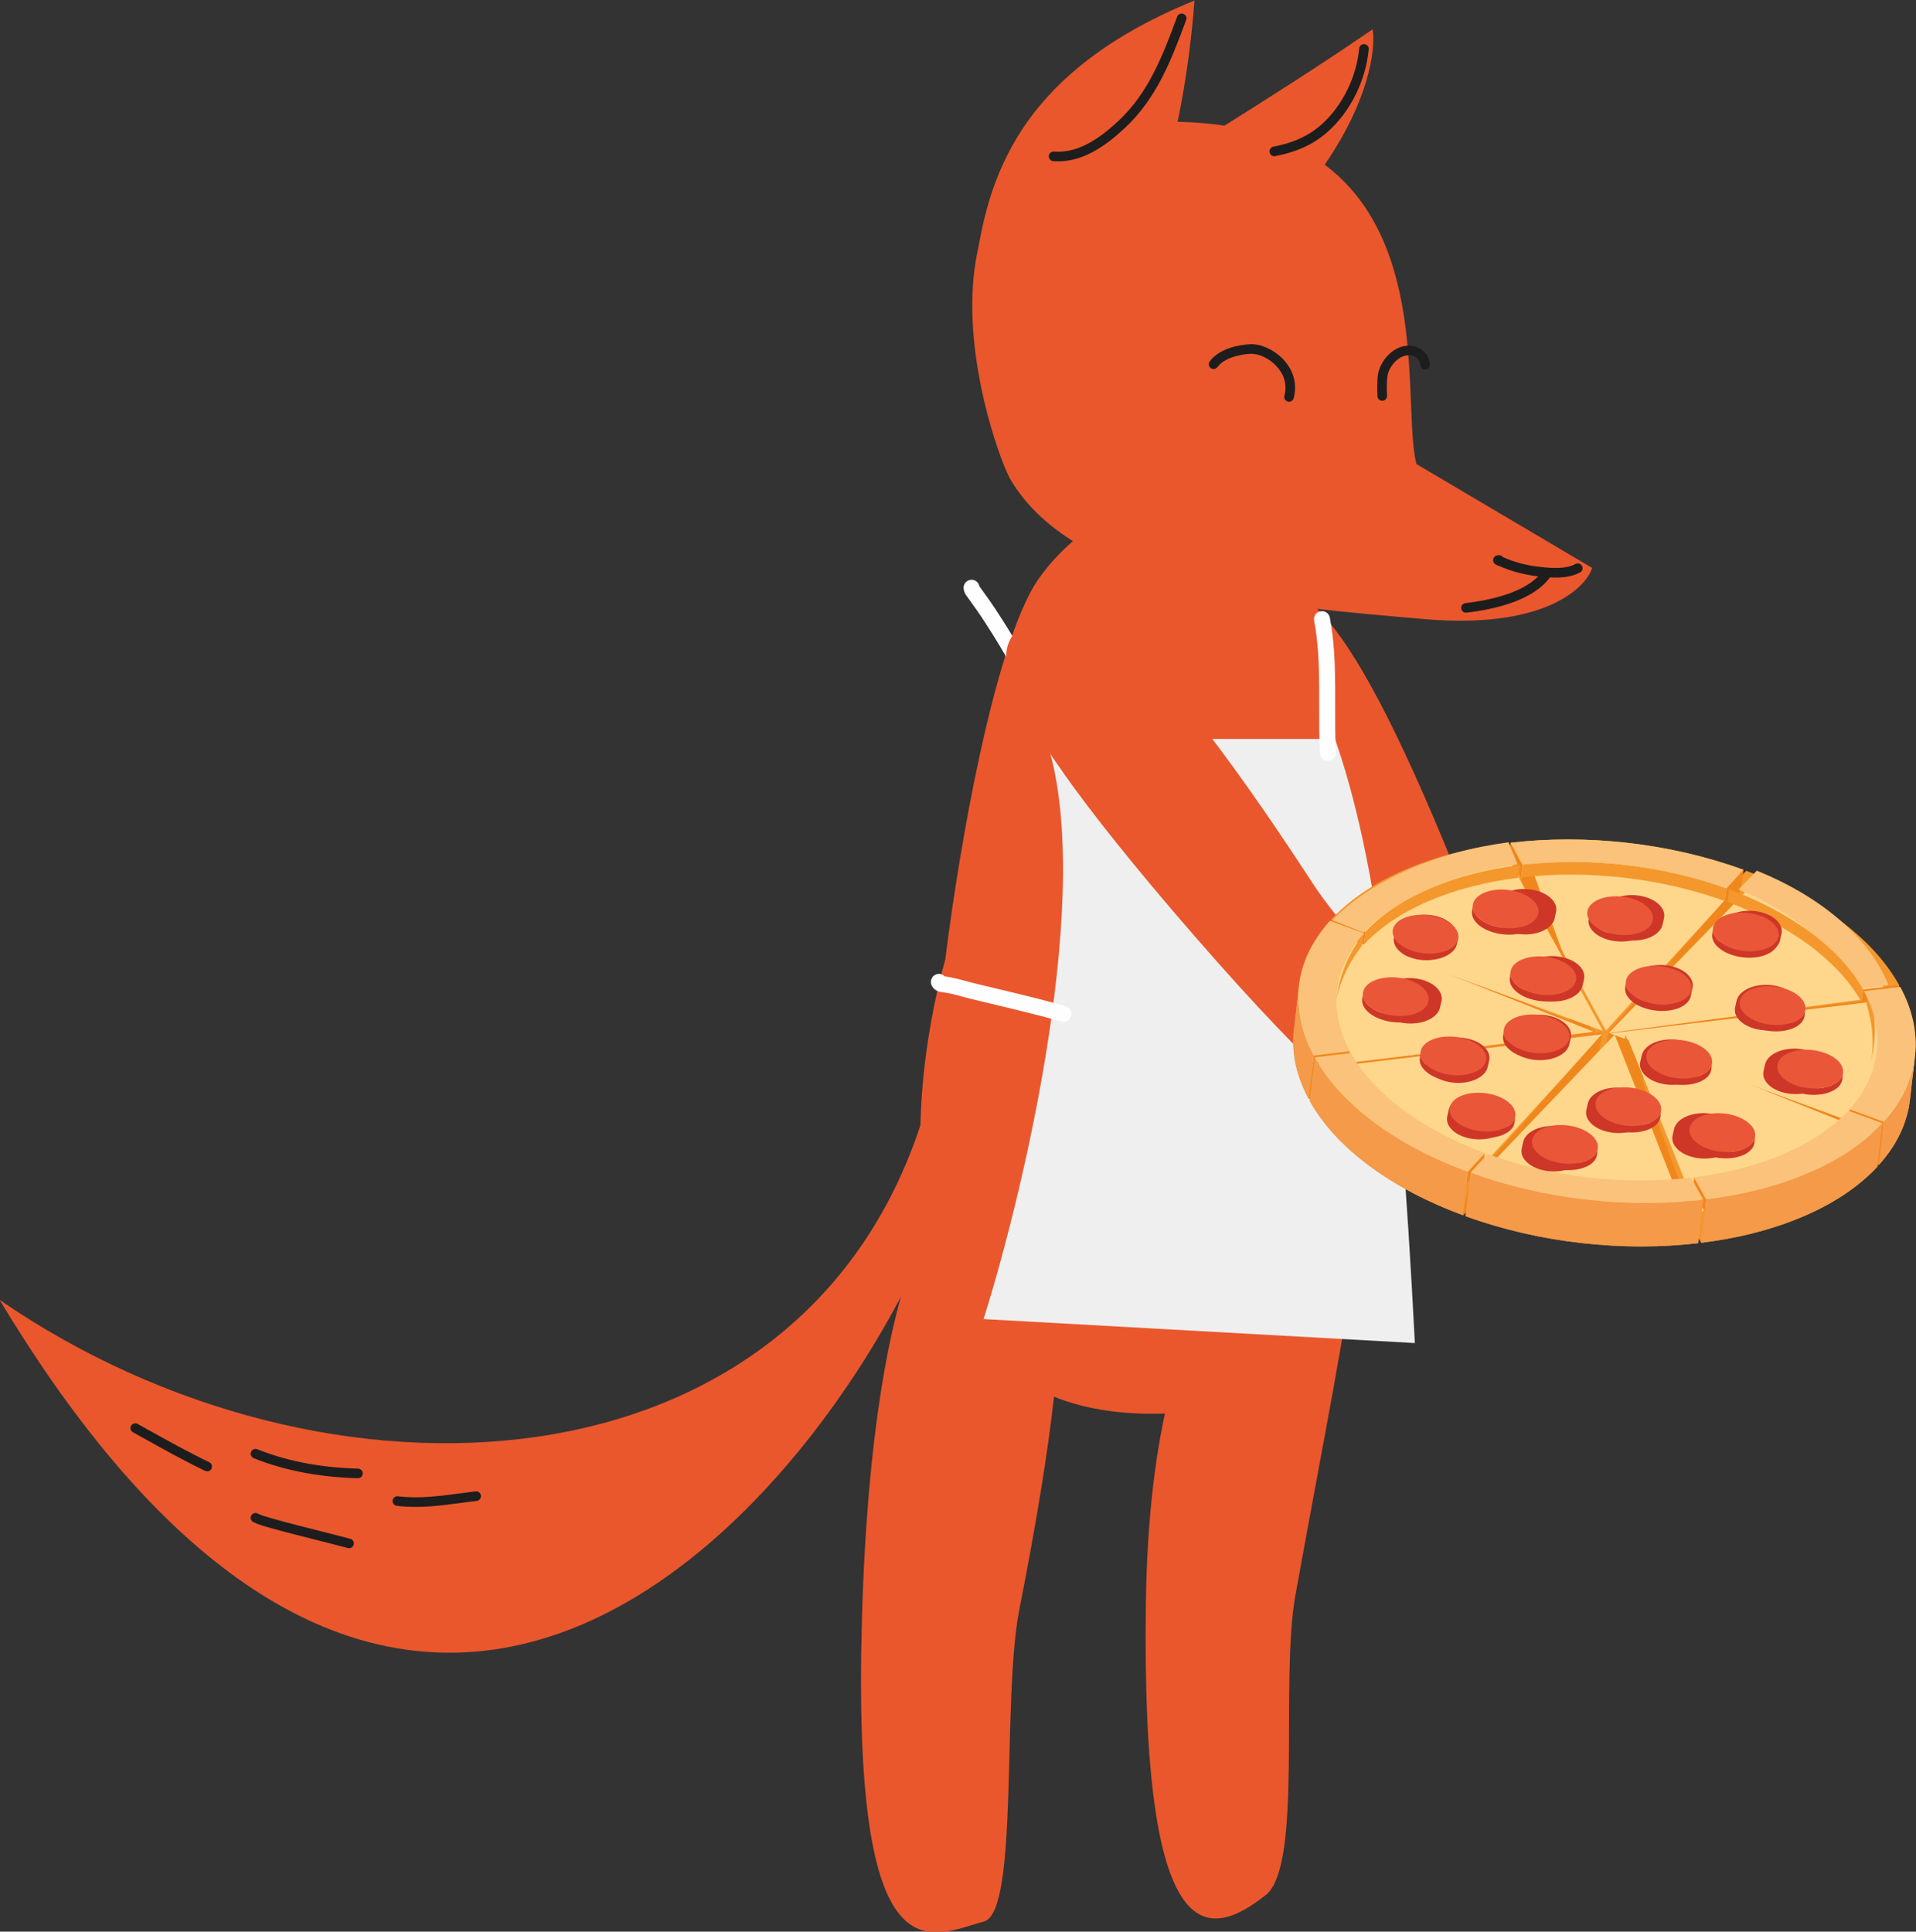 <?xml version="1.0" encoding="UTF-8"?> <svg xmlns="http://www.w3.org/2000/svg" xmlns:xlink="http://www.w3.org/1999/xlink" xmlns:xodm="http://www.corel.com/coreldraw/odm/2003" xml:space="preserve" width="260mm" height="262.139mm" version="1.1" style="shape-rendering:geometricPrecision; text-rendering:geometricPrecision; image-rendering:optimizeQuality; fill-rule:evenodd; clip-rule:evenodd" viewBox="0 0 26000 26213.9"><rect x="0" y="0" width="26000" height="26213.9" fill="#333333" stroke="none"/> <defs> <style type="text/css"> .fil3 {fill:#FEFEFE} .fil1 {fill:#1D1D1E} .fil5 {fill:#FED78D;fill-rule:nonzero} .fil7 {fill:#FAC27A;fill-rule:nonzero} .fil8 {fill:#F49A49;fill-rule:nonzero} .fil4 {fill:#F4982D;fill-rule:nonzero} .fil6 {fill:#F0871D;fill-rule:nonzero} .fil0 {fill:#EA572D;fill-rule:nonzero} .fil10 {fill:#EA5638;fill-rule:nonzero} .fil2 {fill:#EFEFEF;fill-rule:nonzero} .fil9 {fill:#CE3627;fill-rule:nonzero} </style> </defs> <g id="Layer_x0020_1">  <g id="_1904336524368"> <path class="fil0" d="M-4.8 17640.4c5787.32,9629.74 11444.6,2357.19 12788.51,-1279.41l-281.77 -1128.03c-1647.35,5101.18 -8063.33,5465.93 -12506.74,2407.44z"></path> <path class="fil0" d="M13832.84 21839.31c963.61,-4904.35 538.9,-5551.29 -482.24,-5304.89 -405.16,-966.28 -1513.13,410.18 -1654.02,5434.27 -140.12,4997.93 927.61,4302.13 1654.02,4108.05 482.24,-129.38 241.36,-3011.71 482.24,-4237.43z"></path> <path class="fil0" d="M17579.51 21642.46c853.81,-4711.62 1121.53,-5476.93 297.94,-5476.93 -416.24,236.05 -2257.69,737.08 -2327.67,5574.67 -69.59,4812.11 855.12,4580.87 1625.12,3977.97 510.66,-400.54 191.18,-2897.45 404.61,-4075.71z"></path> <path class="fil0" d="M19894.17 12168.97c-1653.4,-4168.63 -2325.82,-4417.08 -3003.52,-4161.75 -222.15,231.24 -959.88,139.03 1395.94,4370.28 2343.3,4208.52 2982.74,3951.14 3310.12,3377.15 217.21,-380.6 -1289.19,-2543.71 -1702.54,-3585.68z"></path> <path class="fil0" d="M15861.54 19180.67c3923.26,-172.07 2825.06,-7207.87 1907.44,-11256.73 -1517.29,-2298.68 -3356.37,-674.46 -3771.52,86.72 -520.23,954.59 -953.73,3296.64 -1170.46,5010.34 -549.16,1951.81 -932.08,6333.1 3034.54,6159.67z"></path> <path class="fil0" d="M18626.24 398.14c-758.64,520.98 -1537.3,1010.33 -2071.16,1344.81 67.44,593.95 1217.47,774.25 1312.52,644.87 714.81,-970.4 803.57,-1730.21 758.64,-1989.68z"></path> <path class="fil0" d="M16208.35 7.9c-2556.59,1038.54 -2839.51,2624.23 -2991.19,3752.25 420.44,164.48 1449.42,-132.15 2038.12,-516.19 672.74,-438.4 906.32,-2565.71 953.07,-3236.06z"></path> <path class="fil0" d="M19329.68 8401.58c1595.32,138.34 2182.03,-405.38 2275.91,-694.42l-2384.25 -1409.5c-260.15,-997.94 541.86,-4793.54 -3598.13,-4641.43 -3705.03,135.57 -2130.49,4486.57 -1907.44,4858.21 910.32,1518.24 3619.76,1713.7 5613.91,1887.14z"></path> <path class="fil1" d="M20393.62 7559.87c-11.83,-15.83 -30.69,-26.15 -51.9,-26.15 -6.05,0 -13.69,0 -21.13,1.37 -3.49,0.7 -10.24,2.07 -17.81,4.82 -5.3,2.75 -25.48,11.7 -35.8,35.8 -12.72,28.89 -0.27,54.37 6.97,64.01 6.73,9.61 14.51,15.13 17.4,17.2 6.75,4.8 13.56,7.57 16.8,9.62 6.94,2.77 15.55,6.2 21.61,8.27l1.37 0c7.7,3.44 12.19,4.82 14.59,6.19 170.82,77.08 359.04,123.2 546.88,142.47 81.48,8.94 177,17.21 271.56,13.07 94.23,-4.82 192.57,-22.02 277.57,-68.83 31.45,-17.2 42.94,-56.44 25.68,-88.08 -17.29,-31.66 -56.85,-43.37 -88.3,-26.16 -60.63,33.73 -136.7,48.87 -221,53.01 -84.02,3.43 -171.17,-3.46 -251.96,-12.39 -176.32,-18.6 -350.65,-61.26 -506.88,-132.16 -1.79,-0.68 -3.72,-1.36 -5.65,-2.06z"></path> <path class="fil1" d="M17310.82 4957.67c101.99,103.24 162.29,246.4 118.65,412.26 -9.15,35.1 11.63,70.19 46.39,79.83 34.75,8.96 70.27,-11.7 79.42,-46.8 57.75,-219.54 -25.13,-408.81 -151.95,-536.83 -124.37,-125.93 -298.9,-202.33 -442.41,-194.76 -79.28,4.82 -180.86,18.58 -279.07,52.99 -97.59,33.73 -197.26,89.47 -265.25,178.94 -21.61,28.91 -15.97,69.53 12.74,91.53 28.62,21.34 69.44,15.84 91.05,-13.07 46.8,-61.94 120.02,-105.29 204.12,-134.88 83.62,-28.92 172.62,-41.3 243.57,-45.44 98.15,-5.5 238.21,50.25 342.74,156.23z"></path> <path class="fil1" d="M21019.77 7740.87c-29.32,-20.64 -69.92,-13.75 -90.63,15.84 -78.2,110.11 -318.72,342.73 -1043.5,428.08 -35.72,4.12 -61.2,36.47 -56.98,72.27 4.19,35.78 36.46,61.23 72.12,57.12 749.14,-88.1 1028.82,-333.12 1134.48,-482.46 20.78,-28.91 13.84,-69.51 -15.49,-90.85z"></path> <path class="fil1" d="M3406.55 19703.72c-13.34,33.03 2.89,70.9 36.21,84.65 449.95,180.32 933.77,259.47 1412.93,271.86 35.92,1.38 65.79,-26.84 66.76,-63.33 0.96,-35.78 -27.39,-65.37 -63.32,-66.76 -467.59,-12.38 -935.52,-89.46 -1368.07,-262.9 -33.38,-13.07 -71.17,2.75 -84.51,36.48z"></path> <path class="fil1" d="M1778.67 19348.6c-17.41,30.96 -6.13,70.88 25.26,88.09 41.16,23.41 82.44,46.11 123.75,68.82 280.51,156.91 564.97,315.21 855.73,454.93 32.43,15.82 71.25,2.07 86.8,-30.3 15.49,-32.34 1.85,-71.55 -30.55,-86.71 -286.94,-138.32 -567.52,-294.55 -848.39,-450.78 -41.37,-23.41 -82.79,-46.8 -124.15,-69.53 -31.39,-17.18 -71.03,-6.18 -88.45,25.48z"></path> <path class="fil1" d="M3408.54 20568.14c-16.1,32.35 -3.02,71.58 29.05,87.4 64.77,32.35 138.75,52.99 202.68,70.9 9.5,2.75 18.78,5.5 27.74,8.25 204.82,57.81 413.49,110.11 620.99,162.41 144.81,36.49 289.06,72.97 431.1,110.81 34.69,9.64 70.33,-11 79.56,-46.09 9.29,-34.42 -11.27,-70.22 -45.96,-79.15 -146.53,-39.23 -292.03,-75.72 -436.96,-112.2 -205.02,-51.62 -408.89,-103.22 -613.15,-161.04 -9.91,-2.76 -19.68,-5.51 -29.4,-8.26 -65.02,-18.59 -125.73,-35.78 -178.45,-61.94 -32.07,-15.82 -71.16,-2.75 -87.2,28.91z"></path> <path class="fil1" d="M6526.38 20295.6c-4.35,-35.77 -36.7,-61.25 -72.34,-57.12 -67.58,8.26 -134.61,17.21 -201.18,26.14 -289.12,38.55 -570.05,76.4 -852.63,40.62 -35.67,-4.13 -68.15,21.33 -72.62,56.44 -4.41,35.78 20.86,68.13 56.5,72.95 300.96,37.84 602.42,-2.76 892.5,-41.99 64.9,-8.25 129.32,-17.2 192.98,-24.77 35.66,-4.14 61.04,-37.17 56.79,-72.27z"></path> <path class="fil1" d="M16057.7 187.54c-33.67,-12.39 -71.11,4.82 -83.56,38.53 -197.39,532.69 -388.71,1035.1 -800.41,1417.77 -253.07,235.38 -544.61,440.46 -871.37,412.93 -35.8,-2.75 -67.24,24.09 -70.21,59.87 -3.02,35.8 23.61,66.76 59.4,70.21 387.34,32.35 716.18,-211.3 970.75,-448.04 437.72,-406.74 637.84,-938.75 833.79,-1467.3 12.47,-33.73 -4.68,-70.9 -38.39,-83.97z"></path> <path class="fil1" d="M18514.81 599.1c-35.72,-3.43 -67.44,22.71 -70.82,58.51 -36.13,384.03 -223.61,774.93 -510.39,1030.97 -188.93,167.91 -403.91,254.63 -653.88,302.13 -35.24,6.87 -58.37,41.28 -51.56,76.38 6.75,35.11 40.89,58.51 76.12,51.62 265.73,-50.92 504.62,-144.52 715.9,-333.1 312.86,-279.42 514.25,-701.3 553.27,-1116.32 3.38,-35.09 -22.84,-67.44 -58.64,-70.19z"></path> <path class="fil1" d="M18950.95 4890.23c58.43,-50.94 126.55,-77.08 194.7,-67.45 70.06,8.94 125.73,68.13 128.15,130.07 1.37,35.8 31.59,63.32 67.45,61.94 35.91,-1.37 63.87,-31.66 62.48,-67.44 -5.09,-132.84 -116.8,-236.76 -240.74,-253.97 -114.73,-15.14 -218.85,30.3 -297.39,99.11 -78.17,67.46 -136.27,162.43 -160.42,257.4 -7.63,29.59 -11.49,70.89 -13.62,110.12 -2.15,40.6 -2.77,84.65 -2.56,121.13 0.22,37.17 1.12,68.81 2.07,85.34 0.27,4.13 0.55,8.25 0.96,12.39 0.13,0.68 0.7,6.2 2.2,11.7 0.49,1.37 1.72,5.5 4.06,11 1.25,2.07 3.59,6.89 7.37,11.71 3.52,4.82 11.36,13.77 24.92,19.27 16.09,7.57 35.02,8.26 52.3,0.69 14.52,-6.19 22.85,-15.83 26.49,-21.35 6.81,-8.93 9.43,-17.89 10.05,-19.95l0.08 0c1.58,-5.51 2.2,-9.64 2.34,-11.01 0.2,-2.06 0.33,-3.43 0.41,-4.82 0.19,-2.06 0.27,-4.13 0.33,-6.2 0.16,-4.12 0.16,-9.62 0.16,-15.82 0,-6.19 -0.98,-13.07 -2.77,-18.57 -0.47,-15.16 -0.82,-33.73 -0.88,-55.08 -0.22,-35.09 0.33,-76.37 2.34,-113.54 2.05,-38.55 5.5,-68.83 9.75,-85.35 17.5,-68.13 61.07,-139.7 119.77,-191.32z"></path> <path class="fil2" d="M19199.53 18226.08c-216.72,-4229.19 -520.16,-6578.8 -1083.76,-8198.22l-3923.26 0c676.26,1995.2 -281.77,6079.84 -845.34,7872.69l5852.36 325.53z"></path> <path class="fil3" d="M17918.87 8295.61c-58.84,11 -97.45,67.44 -86.23,126.63 54.64,287.68 66.76,582.92 68.75,884.38 0.62,86.71 0.35,174.8 0.08,262.9 -0.63,216.1 -1.31,436.34 10.38,653.12 3.23,59.89 54.31,105.99 114.1,102.56 59.76,-3.46 105.59,-54.37 102.35,-114.25 -11.36,-210.6 -10.73,-420.51 -10.05,-634.54 0.27,-89.49 0.55,-179.64 -0.06,-271.18 -2.07,-305.57 -14.18,-615.95 -72.61,-923.61 -11.22,-58.49 -67.93,-97.72 -126.71,-86.01z"></path> <path class="fil3" d="M13171.39 7868.2c-59.4,7.57 -101.93,61.26 -94.91,120.43 6.2,52.33 30.36,84.67 43.02,101.88 1.3,2.05 2.48,3.43 3.51,4.8 15.41,21.34 30.69,42.68 45.83,63.32 52.51,72.95 103.32,143.16 151.7,216.81 232.19,353.05 445.76,712.31 626.14,1096.34 121.26,257.4 233.87,519.62 347.22,783.89 26.9,62.64 53.82,125.26 80.94,187.89 23.66,55.05 87.46,80.53 142.39,56.44 54.98,-23.39 80.32,-87.4 56.56,-142.46 -26.69,-61.94 -53.4,-123.88 -80.1,-185.82 -113.49,-264.29 -227.87,-531.32 -350.85,-792.84 -186.25,-395.74 -405.59,-764.64 -641.16,-1122.53 -51.43,-78.44 -105.99,-153.45 -158.98,-227.1 -14.73,-19.96 -29.32,-40.62 -43.72,-60.57 -1.58,-2.05 -3.16,-4.12 -4.47,-6.19 -0.35,0 -0.68,-0.68 -0.95,-1.38 -1.04,-1.37 -1.94,-2.76 -2.62,-3.44 -9.71,-56.44 -62.02,-96.35 -119.55,-89.47z"></path> <path class="fil3" d="M12700.02 13224.03c-55.55,22.02 -82.66,85.33 -60.5,141.09 19.88,49.55 58.43,75.69 92.08,87.4 23.61,8.95 50.24,11.7 58.98,12.39 1.03,0 1.79,0 2.34,0.68 86.03,10.32 168.61,33.05 257.95,57.12 43.42,11.71 88.51,24.09 136.34,35.8 88.3,21.32 176.4,42.67 264.21,63.31 318.99,76.39 635.17,151.4 949.91,240.89 57.59,16.51 117.46,-17.2 133.85,-75.03 16.31,-57.12 -17.13,-116.99 -74.74,-133.52 -319.55,-90.83 -641.57,-167.23 -961.18,-243.63 -87.26,-21.34 -174.33,-41.98 -261.11,-62.62 -34.84,-8.27 -72.75,-18.59 -112.47,-29.59 -96.68,-26.17 -204.26,-55.76 -305.84,-68.15l-1.03 0c-29.68,-31.64 -76.4,-43.35 -118.79,-26.14z"></path> <path class="fil0" d="M17820.52 11998.28c-2577.83,-3954.57 -3319.61,-4015.83 -3960.21,-3536.13 -178.66,314.51 -954.16,441.16 2356.83,4249.15 3293.48,3787.32 3894.1,3316.57 4108.06,2603.56 141.98,-473.5 -1860.22,-2327.59 -2504.68,-3316.58z"></path> <path class="fil4" d="M17606.22 13549.55c1.31,-12.38 2.89,-24.77 4.6,-37.16l13.76 -121.13c34.68,-320.71 177.37,-621.48 424.1,-895.38l15.96 6.18 3.02 -26.82c246.81,-267.04 580.67,-492.78 992.36,-670.35 409.79,-177.57 880.19,-299.38 1398.23,-363.39l32.95 59.89 7.3 -64.71c509.71,-59.87 1038.55,-59.87 1571.93,-0.68 552.51,61.94 1086.29,185.14 1586.72,366.82l-7.1 63.33 45.08 -49.55c478.87,176.86 900.83,399.17 1254.23,660 366.22,269.79 642.68,569.86 822.16,891.95l-3.02 26.16 16.52 -2.07c167.45,310.39 235.38,624.91 201.86,933.94l-67.93 589.13c-34.68,319.32 -177.08,620.77 -423.26,893.99l-0.08 1.39 -0.61 -0.68 -0.15 0 -15.14 -5.53 -3.02 26.85c-246.87,267.04 -581.49,492.09 -993.32,670.34 -409.51,176.87 -879.64,299.39 -1397.33,363.4l-0.13 0 -0.63 0 0.16 -1.39 -32.84 -59.19 -7.51 65.38c-509.84,59.89 -1038.53,59.89 -1571.99,0 -552.51,-61.24 -1086.29,-184.44 -1586.72,-366.13l7.16 -62.64 -44.32 48.87 44.81 -395.74 -45.63 395.74c-478.87,-177.57 -900.83,-399.17 -1254.37,-660.01 -366,-269.79 -642.6,-569.85 -821.97,-891.95l3.05 -26.16 -15.63 1.39c-167.58,-310.41 -235.45,-624.23 -201.94,-933.25l47.35 -416.38c0.49,-4.82 0.76,-9.64 1.33,-14.46z"></path> <path class="fil5" d="M20480.12 11594.97l1311.15 2390.24 1847.56 -2024.09c-500.48,-181.71 -1034.13,-304.89 -1586.72,-366.83 -533.51,-59.19 -1062.2,-59.19 -1571.99,0.68z"></path> <polygon class="fil6" points="20716.2,11594.97 20628.72,12027.18 21506.76,14416.04 21594.23,13983.82 "></polygon> <polygon class="fil6" points="21830.16,13992.78 21742.56,14424.98 23551.56,12384.38 23639.26,11952.16 "></polygon> <polygon class="fil6" points="18207.31,12633.51 18107.93,13069.85 21544.62,14420.86 21644,13984.51 "></polygon> <path class="fil5" d="M19041.94 11963.19c-411.78,177.55 -745.57,403.28 -992.52,670.32l3701.8 1356.52 -1311.08 -2390.24c-518.04,64.01 -988.43,185.83 -1398.2,363.4z"></path> <polygon class="fil6" points="21829.2,13998.98 21780.47,14429.8 25704.49,13957.68 25753.23,13526.85 "></polygon> <path class="fil5" d="M23820.53 11966.62l-1991.19 2051.62 3779.83 -499.65c-132.54,-323.47 -359.67,-624.22 -675.57,-894.01 -304.89,-260.84 -679.28,-481.77 -1113.07,-657.96z"></path> <path class="fil5" d="M18224.87 12652.79c-270.2,278.04 -443.5,582.92 -515.21,906.4 -69.11,312.46 -41.09,629.05 83.26,941.5l3834.5 -499.66 -3402.55 -1348.24z"></path> <polygon class="fil6" points="17808.27,14482.8 17759.48,14913.62 21683.43,14441.5 21732.24,14010.67 "></polygon> <path class="fil5" d="M21842.82 14023.06l3701.74 1356.51c246.73,-273.92 389.4,-574.67 424.14,-894.7 33.52,-309.7 -34.41,-623.54 -201.99,-933.93l-3923.89 472.12z"></path> <polygon class="fil6" points="21842.76,14023.06 21793.97,14454.57 25495.69,15811.09 25544.48,15379.57 "></polygon> <path class="fil5" d="M17821.7 14506.9c179.42,322.09 455.88,622.16 822.1,892.63 353.41,260.15 775.36,482.45 1254.29,659.32l1847.57 -2024.09 -3923.96 472.14z"></path> <polygon class="fil6" points="19936.78,16066.42 19849.1,16499.3 21658.18,14458.71 21745.8,14025.81 "></polygon> <polygon class="fil6" points="22059.7,14044.4 21972.22,14476.6 22850.26,16865.45 22937.74,16433.25 "></polygon> <path class="fil5" d="M22069.8 14043.7l963.74 2401.94c499.1,-67.45 959.8,-193.4 1369.43,-374.4 411.7,-182.39 755,-411.56 1020.59,-682.05l-3353.76 -1345.49z"></path> <path class="fil5" d="M21910.69 14040.97l-1955.34 2046.79c445.7,180.31 929.05,300.75 1437.03,359.94 490.43,56.44 983.42,52.99 1465.53,-9.63l-947.22 -2397.1z"></path> <polygon class="fil6" points="20498.57,11436.68 20479.1,11608.75 20642.76,11907.43 20662.23,11734.7 "></polygon> <path class="fil4" d="M20662.16 11734.7l-19.47 172.73c909.37,-105.97 1905.51,9.64 2764.22,320.73l19.54 -172.75c-858.7,-311.07 -1854.85,-426.02 -2764.29,-320.71z"></path> <polygon class="fil6" points="23426.45,12055.41 23406.91,12228.16 23637.66,11974.89 23657.15,11802.82 "></polygon> <path class="fil7" d="M20498.5 11436.68l163.73 298.02c909.3,-105.31 1905.52,9.64 2764.22,320.71l230.7 -252.59c-500.43,-181.68 -1034.21,-304.88 -1586.72,-366.82 -533.38,-59.19 -1062.22,-59.19 -1571.93,0.68z"></path> <path class="fil4" d="M18530.03 12644.54l-19.47 172.73c208.47,-225.74 498.76,-425.32 869.1,-585.68 369.99,-159.68 785.88,-265.65 1222.64,-319.34l19.55 -172.75c-436.82,54.37 -852.73,159.68 -1222.72,320.02 -370.34,159.68 -660.63,359.96 -869.1,585.02z"></path> <polygon class="fil6" points="18067.61,12475.24 18048.14,12647.29 18510.61,12817.29 18530.1,12644.54 "></polygon> <path class="fil7" d="M19101.11 11804.89c-411.62,181.69 -755.05,410.88 -1020.65,681.35l419.15 167.93c224.3,-227.8 523.33,-431.51 893.59,-594.63 370,-163.8 777.08,-272.54 1198.08,-329.66l-120.31 -300.07c-499.23,67.44 -960.07,194.08 -1369.86,375.08z"></path> <path class="fil7" d="M23839.32 11815.21l-248.66 256.72c373.01,150.73 709.77,348.23 986.51,588.43 276.81,240.19 468.41,501.73 578.11,769.45l472.27 -62.62c-132.49,-323.48 -359.67,-624.23 -675.5,-894.02 -304.82,-260.85 -679.14,-481.77 -1112.73,-657.96z"></path> <path class="fil4" d="M23464.3 12069.16l-19.55 172.75c412.05,152.79 791.34,350.3 1112.73,590.5 321.41,240.19 555.48,501.04 704.14,767.38l19.49 -172.05c-148.6,-267.04 -382.73,-527.19 -704.14,-767.38 -321.33,-240.88 -700.68,-438.41 -1112.67,-591.2z"></path> <polygon class="fil6" points="25281.3,13427.74 25261.83,13599.79 25752.19,13540.6 25771.68,13368.55 "></polygon> <path class="fil4" d="M25385.29 14444.96l30.98 -172.76c48.3,-269.1 29.87,-547.83 -58.16,-820.37l-31.04 172.74c88.08,272.54 106.54,551.28 58.22,820.39z"></path> <path class="fil4" d="M18154.73 13445.63l-31.04 172.75c49.63,-275.99 169.59,-542.33 356.65,-781.84l31.03 -172.75c-187.05,239.51 -306.95,505.87 -356.64,781.84z"></path> <path class="fil7" d="M18048.74 12495.88c-246.73,273.9 -389.48,575.35 -424.08,895.38 -33.6,309.02 34.27,622.84 201.85,933.25l490.79 -59.19c-297.67,-553.35 -227.75,-1130.08 194,-1600.14l-462.56 -169.3z"></path> <polygon class="fil6" points="17826.57,14324.51 17807.04,14496.56 18297.81,14438.07 18317.36,14265.32 "></polygon> <path class="fil8" d="M17624.58 13391.26l-67.04 589.13c-33.51,309 34.36,622.84 201.94,933.23l66.96 -589.11c-167.59,-310.41 -235.38,-624.23 -201.86,-933.25z"></path> <polygon class="fil6" points="25099.89,15051.96 25080.4,15224.03 25543.39,15394.01 25562.86,15221.27 "></polygon> <path class="fil8" d="M25562.86 15221.27l-67.93 589.14c246.67,-273.25 389.4,-574.68 424.16,-894.7l67.85 -589.13c-34.68,320.02 -177.43,620.77 -424.08,894.69z"></path> <path class="fil7" d="M25294.65 13451.81c297.31,553.36 227.18,1130.1 -194.84,1600.15l462.97 169.31c246.67,-273.92 389.42,-574.67 424.1,-894.71 33.52,-309.01 -34.41,-623.53 -201.86,-933.92l-490.37 59.17z"></path> <polygon class="fil6" points="19916.39,15900.56 19896.86,16073.31 20128.02,15820.04 20147.57,15647.29 "></polygon> <path class="fil8" d="M17840.01 14348.58l-67.93 589.82c179.43,322.09 456.03,622.17 822.03,891.94 353.54,260.86 775.5,482.46 1254.37,660.03l67.85 -589.81c-478.87,-176.89 -900.82,-399.18 -1254.37,-659.33 -366,-270.49 -642.6,-570.56 -821.95,-892.65z"></path> <path class="fil7" d="M17839.86 14348.58c179.42,322.09 455.96,622.16 822.03,892.65 353.54,260.15 775.5,482.44 1254.36,659.33l231.18 -253.27c-412.1,-152.11 -791.53,-350.32 -1113.08,-590.51 -321.19,-240.2 -555.13,-501.03 -703.71,-766.69l-490.78 58.49z"></path> <polygon class="fil6" points="22989.14,15976.95 22969.59,16149.7 23133.74,16448.39 23153.21,16276.34 "></polygon> <path class="fil7" d="M22989.08 15976.95l164.07 299.39c518.02,-64.01 988.36,-186.53 1398.15,-363.4 411.76,-178.25 745.63,-403.99 992.5,-671.02l-462.99 -169.3c-208.45,225.05 -498.55,424.63 -868.61,584.99 -369.99,159.66 -786.1,264.97 -1223.12,319.34z"></path> <path class="fil8" d="M23153.15 16276.34l-67.87 589.13c517.96,-64.01 988.3,-186.53 1398.09,-363.4 411.75,-178.25 746.45,-403.3 993.32,-670.34l67.03 -589.81c-246.79,267.03 -580.66,492.77 -992.5,671.02 -409.71,176.87 -880.05,299.39 -1398.07,363.4z"></path> <path class="fil7" d="M20185.44 15661.04l-231.18 253.97c500.34,181.01 1034.2,304.19 1586.71,366.13 533.38,59.89 1062.07,59.19 1571.92,0l-164.15 -299.37c-909.02,105.97 -1904.81,-9.64 -2763.3,-320.73z"></path> <path class="fil8" d="M19954.33 15915.01l-67.87 589.13c500.43,181.69 1034.21,304.89 1586.72,366.13 533.45,59.89 1062.15,59.89 1571.93,0l67.91 -589.11c-509.82,59.19 -1038.53,59.87 -1571.97,0 -552.51,-61.95 -1086.31,-185.14 -1586.72,-366.15z"></path> <path class="fil9" d="M22782.46 13665.87c-186.44,82.58 -450.52,50.92 -589.95,-70.22 -69.29,-59.87 -94.77,-130.74 -79.96,-196.82l19.33 -86.72c-0.41,1.39 -0.68,3.44 -1.03,5.5 12.93,-69.51 69.51,-134.2 166.08,-176.86 186.36,-81.9 450.57,-50.94 590,70.19 69.51,60.57 94.92,131.45 79.85,198.21 0,-0.68 0.06,-0.68 0.14,-0.68l-19.41 86.71c-14.94,66.76 -71.23,129.39 -165.05,170.69zm1207.72 -735.04c-186.38,82.58 -450.59,50.94 -590.02,-70.19 -69.3,-59.88 -94.78,-130.77 -80.05,-196.85l19.41 -87.4c-0.41,2.07 -0.68,4.14 -1.03,6.2 12.93,-69.51 69.59,-134.22 166,-176.88 186.5,-82.58 450.73,-50.92 590.16,70.21 69.51,59.87 94.92,131.45 79.83,197.51 0,0 0.14,0 0.14,-0.68l-19.33 87.4c-15,66.76 -71.31,129.38 -165.11,170.68zm-1108.75 2220.93c186.37,-81.91 450.6,-50.93 590.03,70.2 69.51,60.55 94.91,131.45 79.77,198.21 0.06,-0.68 0.14,-0.68 0.2,-0.68l-19.41 86.71c-14.93,66.76 -71.15,129.39 -164.97,170.67 -186.51,82.6 -450.52,50.93 -590.01,-69.51 -69.31,-60.56 -94.77,-131.45 -79.99,-197.51l19.36 -86.72c-0.43,1.37 -0.71,3.43 -1.04,5.5 12.94,-69.51 69.51,-134.2 166.06,-176.87zm-2047.07 174.12c186.37,-81.9 450.58,-50.94 590.09,70.19 69.51,60.58 94.83,131.46 79.77,198.22 0.06,-0.69 0.14,-0.69 0.19,-0.69l-19.39 86.72c-14.94,67.44 -71.17,129.38 -164.98,170.68 -186.43,82.58 -450.64,50.92 -590.09,-69.51 -69.3,-60.57 -94.76,-131.45 -79.97,-197.52l19.34 -86.72c-0.41,1.38 -0.69,3.43 -1.04,5.5 12.96,-69.51 69.59,-134.2 166.08,-176.87zm692.3 -262.9l19.41 -87.42c-0.41,2.07 -0.76,4.14 -1.12,6.2 12.94,-69.51 69.59,-134.2 166.08,-176.86 186.51,-81.92 450.58,-50.94 590.01,70.19 69.51,59.87 94.91,131.45 79.85,197.53 0.06,0 0.14,0 0.14,-0.71l-19.35 87.42c-15.01,66.76 -71.23,129.39 -165.03,170.67 -186.37,82.6 -450.6,50.94 -590.03,-70.2 -69.29,-59.87 -94.77,-130.76 -79.96,-196.82zm731.93 -653.82l19.41 -86.72c-0.43,1.37 -0.76,3.43 -1.11,5.5 13.01,-69.51 69.65,-134.2 166.22,-176.87 186.37,-81.9 450.52,-50.93 590,70.2 69.46,60.55 94.86,131.45 79.78,198.21 0.07,-0.69 0.13,-0.69 0.13,-0.69l-19.33 86.72c-15,66.76 -71.23,129.38 -164.97,170.69 -186.52,82.58 -450.65,50.91 -590.08,-69.52 -69.32,-60.57 -94.78,-131.47 -80.05,-197.52zm1856.98 -132.84c186.39,-81.9 450.6,-50.92 590.03,70.21 69.51,60.56 94.83,131.45 79.77,198.21 0.06,-0.7 0.13,-0.7 0.19,-0.7l-19.41 86.72c-15,67.44 -71.23,129.38 -165.02,170.68 -186.37,82.58 -450.52,50.94 -590.03,-69.51 -69.24,-60.55 -94.7,-131.45 -79.91,-197.53l19.35 -86.71c-0.41,1.38 -0.7,3.45 -1.03,5.52 12.93,-69.51 69.57,-134.22 166.06,-176.89zm-569.86 -607.7l19.41 -86.72c-0.41,2.07 -0.68,4.14 -1.03,5.5 12.93,-68.83 69.59,-133.52 166.08,-176.18 186.43,-82.58 450.58,-50.94 590.09,69.51 69.51,60.57 94.83,131.45 79.77,198.21 0.06,0 0.13,-0.68 0.19,-0.68l-19.41 86.71c-14.92,67.44 -71.23,129.39 -165.02,171.37 -186.37,81.9 -450.6,50.94 -590.03,-70.19 -69.3,-59.9 -94.78,-130.77 -80.05,-197.53zm-2235.02 -123.2c-186.39,82.6 -450.52,50.94 -590.03,-69.51 -69.23,-60.56 -94.69,-131.45 -79.96,-197.53l19.41 -86.72c-0.43,1.39 -0.7,3.46 -1.04,5.52 12.94,-69.51 69.57,-134.22 166.06,-176.88 186.45,-81.9 450.6,-50.92 590.03,70.21 69.51,60.56 94.91,131.45 79.83,198.21 0,-0.7 0.08,-0.7 0.14,-0.7l-19.41 86.72c-14.93,66.75 -71.15,129.4 -165.03,170.68zm-1487.2 1345.49c186.44,-81.9 450.65,-50.92 590.08,70.21 69.51,60.56 94.91,131.45 79.83,198.21 0,-0.7 0.08,-0.7 0.14,-0.7l-19.39 86.72c-14.95,67.46 -71.25,129.4 -165.05,170.68 -186.37,82.6 -450.58,50.94 -590.02,-69.51 -69.24,-60.55 -94.7,-131.45 -79.97,-197.53l19.41 -86.71c-0.41,1.38 -0.68,3.45 -1.03,5.52 12.87,-69.51 69.51,-134.22 166,-176.89zm-285.69 -766c186.44,-82.58 450.52,-50.92 590.03,69.51 69.51,60.58 94.91,131.45 79.83,198.21 0,0 0.07,-0.68 0.13,-0.68l-19.41 86.72c-14.92,67.44 -71.15,129.38 -164.97,171.36 -186.36,81.9 -450.57,50.94 -590,-70.19 -69.32,-59.87 -94.78,-130.77 -79.99,-197.53l19.35 -86.71c-0.43,2.06 -0.7,4.13 -1.03,5.5 12.93,-68.83 69.57,-133.52 166.06,-176.19zm923.39 -50.92l19.36 -86.71c-0.43,1.36 -0.7,3.43 -1.04,5.5 12.94,-69.51 69.57,-134.2 166.06,-176.89 186.37,-81.9 450.6,-50.92 590.03,70.21 69.51,60.56 94.91,131.45 79.83,198.21 0.08,-0.7 0.14,-0.7 0.14,-0.7l-19.33 86.72c-15.01,67.46 -71.23,129.4 -164.97,170.68 -186.51,82.6 -450.66,50.94 -590.09,-70.19 -69.31,-59.87 -94.77,-130.77 -79.99,-196.83zm-1737.09 -578.12c12.93,-69.51 69.59,-134.21 166.08,-176.87 186.51,-82.6 450.58,-50.94 590.01,70.19 69.51,59.87 94.91,131.45 79.85,197.53 0.06,0 0.13,0 0.13,-0.68l-19.35 87.4c-15,66.76 -71.23,129.38 -165.02,170.68 -186.37,81.9 -450.6,50.92 -590.03,-70.21 -69.3,-59.88 -94.7,-130.75 -79.97,-196.83l19.41 -87.4c-0.49,2.07 -0.76,4.12 -1.11,6.19zm2206.67 -860.97c-186.5,82.58 -450.71,50.92 -590.08,-70.21 -69.3,-59.88 -94.78,-130.75 -80.05,-196.83l19.41 -87.4c-0.41,2.05 -0.68,4.12 -1.03,6.18 12.95,-69.51 69.59,-134.2 166.08,-176.86 186.45,-81.9 450.58,-50.94 590.09,70.19 69.51,59.87 94.91,131.45 79.77,197.53 0.06,0 0.13,0 0.19,-0.69l-19.41 87.4c-15,66.76 -71.23,129.39 -164.97,170.69zm1465.12 83.26c-186.44,81.9 -450.59,50.94 -590.08,-70.19 -69.32,-59.87 -94.72,-130.77 -79.99,-196.83l19.41 -87.42c-0.41,2.07 -0.68,4.14 -1.03,6.21 12.93,-69.51 69.59,-134.2 166.08,-176.89 186.43,-82.58 450.58,-50.92 590.01,70.21 69.51,59.88 94.91,131.45 79.85,197.51 0.06,0 0.13,0 0.13,-0.68l-19.35 87.4c-15,66.76 -71.23,129.4 -165.03,170.68z"></path> <path class="fil9" d="M21579.37 12376.11l-19.82 87.42c-15.06,66.06 10.94,137.64 81.56,197.51 142.26,121.81 411.7,152.79 601.93,70.21 95.73,-41.3 153.13,-103.92 168.34,-171.38l19.83 -87.4c-15.28,67.44 -72.69,130.08 -168.35,171.36 -190.23,82.6 -459.67,51.62 -601.92,-70.19 -70.69,-59.87 -96.63,-131.45 -81.57,-197.53z"></path> <path class="fil10" d="M21692.25 12207.52c-186.39,80.51 -206.27,243.62 -44.54,364.75 161.88,121.14 444.04,153.48 630.43,72.95 186.23,-80.51 206.19,-243.63 44.38,-364.76 -161.81,-121.13 -444.04,-153.48 -630.27,-72.94z"></path> <path class="fil9" d="M19985.22 12284.6l-9.78 86.01c-7.43,65.39 28.09,136.27 108.55,196.16 161.73,121.11 443.96,153.46 630.27,72.95 93.74,-39.92 145.37,-101.86 152.93,-168.62l9.7 -86.03c-7.49,66.76 -59.11,128.01 -152.85,168.61 -186.37,80.54 -468.55,48.19 -630.35,-72.94 -80.38,-59.87 -115.97,-130.77 -108.47,-196.14z"></path> <path class="fil10" d="M20138.28 12115.98c-186.37,80.51 -206.27,243.63 -44.46,364.76 161.81,121.13 444.04,153.48 630.43,72.94 186.29,-80.51 206.11,-243.62 44.39,-364.76 -161.87,-121.13 -444.12,-153.47 -630.36,-72.94z"></path> <path class="fil9" d="M19580.6 12983.15c-184.51,81.9 -445.9,50.92 -583.88,-70.21 -68.56,-59.87 -93.82,-130.77 -79.23,-196.83l19.22 -86.71c-0.43,2.06 -0.7,3.43 -1.04,5.5 12.8,-68.83 68.89,-133.52 164.35,-176.19 184.38,-82.58 445.84,-50.93 583.82,69.51 68.83,60.56 93.94,131.45 79.01,198.21 0.06,-0.68 0.14,-0.68 0.14,-0.68l-19.14 86.72c-14.86,66.76 -70.46,129.38 -163.25,170.68z"></path> <path class="fil9" d="M18939.11 12627.33l-19.82 87.4c-15.08,66.08 10.86,137.63 81.54,197.53 142.26,121.81 411.78,152.77 602.01,70.19 95.67,-41.3 153.07,-103.92 168.34,-171.37l19.75 -87.4c-15.28,67.45 -72.6,130.07 -168.35,171.37 -190.21,82.58 -459.67,51.62 -601.92,-70.21 -70.69,-59.88 -96.63,-130.75 -81.55,-197.51z"></path> <path class="fil10" d="M19052.12 12458.71c-186.37,80.52 -206.26,244.33 -44.38,364.76 161.73,121.13 443.97,154.16 630.33,72.96 186.31,-80.53 206.21,-243.64 44.41,-364.77 -161.81,-120.43 -444.05,-153.48 -630.36,-72.95z"></path> <path class="fil9" d="M18495.26 13475.23l-9.77 86.03c-7.44,66.08 28.09,136.27 108.54,196.14 161.73,121.13 443.97,154.16 630.22,73.65 93.8,-40.62 145.42,-102.56 152.91,-168.62l9.78 -86.71c-7.57,66.76 -59.12,127.99 -152.92,168.61 -186.31,80.52 -468.48,48.17 -630.29,-72.96 -80.38,-59.87 -115.9,-130.75 -108.47,-196.14z"></path> <path class="fil10" d="M18648.33 13306.61c-186.31,80.51 -206.27,243.63 -44.39,364.76 161.73,121.13 443.97,153.48 630.28,72.94 186.37,-80.51 206.19,-243.63 44.4,-364.76 -161.81,-121.13 -443.92,-153.47 -630.29,-72.94z"></path> <path class="fil9" d="M20406 13979.71l-9.77 86.03c-7.43,65.38 28.15,136.27 108.53,196.14 161.81,121.14 443.98,154.16 630.29,73.63 93.74,-40.6 145.34,-102.54 152.93,-168.61l9.7 -86.72c-7.51,66.76 -59.11,128.02 -152.85,168.61 -186.37,80.54 -468.49,48.19 -630.36,-72.94 -80.31,-59.87 -115.9,-130.77 -108.47,-196.14z"></path> <path class="fil10" d="M20558.88 13811.09c-186.39,80.51 -206.14,243.63 -44.41,364.76 161.89,121.13 444.05,153.48 630.36,72.94 186.31,-80.51 206.19,-243.62 44.4,-364.75 -161.81,-121.14 -444.06,-153.48 -630.35,-72.95z"></path> <path class="fil9" d="M19276.55 14279.07l-9.77 86.04c-7.43,66.07 28.15,136.27 108.53,196.14 161.73,121.13 443.98,154.16 630.27,73.64 93.74,-40.59 145.36,-102.53 152.88,-168.61l9.77 -86.72c-7.51,66.76 -59.13,128.02 -152.93,168.62 -186.23,80.51 -468.49,48.17 -630.22,-72.97 -80.37,-59.87 -115.96,-130.74 -108.53,-196.14z"></path> <path class="fil10" d="M19429.46 14110.48c-186.29,80.51 -206.24,243.62 -44.38,364.75 161.73,121.13 443.99,153.48 630.28,72.95 186.39,-80.52 206.21,-243.63 44.4,-364.76 -161.81,-121.13 -443.91,-153.48 -630.3,-72.94z"></path> <path class="fil9" d="M19671.73 15041.64l-9.78 86.03c-7.43,66.06 28.1,136.27 108.47,196.83 161.73,120.44 443.99,153.47 630.28,72.96 93.82,-40.62 145.44,-101.86 152.93,-168.62l9.77 -86.03c-7.57,66.08 -59.19,128.02 -152.93,168.62 -186.29,80.51 -468.54,47.48 -630.27,-73.65 -80.38,-59.87 -115.91,-130.07 -108.47,-196.14z"></path> <path class="fil10" d="M19824.6 14873.02c-186.31,80.53 -206.19,244.33 -44.4,364.76 161.74,121.13 443.98,154.16 630.29,73.65 186.37,-81.22 206.25,-244.33 44.46,-365.47 -161.75,-120.42 -443.98,-153.45 -630.35,-72.94z"></path> <path class="fil9" d="M20497.46 13190.98l-9.75 86.03c-7.44,65.4 28.13,136.27 108.45,196.15 161.88,121.13 444.06,153.47 630.29,72.96 93.8,-40.62 145.42,-101.85 152.91,-167.93l9.78 -86.72c-7.57,66.76 -59.19,128.02 -152.91,168.62 -186.31,80.53 -468.49,48.18 -630.3,-72.95 -80.38,-59.89 -115.9,-130.77 -108.47,-196.16z"></path> <path class="fil10" d="M20650.33 13022.36c-186.31,80.54 -206.13,243.63 -44.4,364.76 161.89,121.13 444.04,153.48 630.3,72.97 186.36,-80.54 206.24,-243.65 44.38,-364.76 -161.73,-121.13 -443.91,-153.48 -630.28,-72.97z"></path> <path class="fil9" d="M23606.48 13596.36l-9.77 86.01c-7.36,66.08 28.15,136.27 108.55,196.85 161.73,120.44 443.96,153.47 630.27,72.94 93.74,-40.6 145.36,-101.86 152.93,-168.62l9.7 -86.01c-7.49,66.06 -59.11,128 -152.93,168.62 -186.29,80.51 -468.47,47.48 -630.28,-73.65 -80.37,-59.87 -115.9,-130.09 -108.47,-196.14z"></path> <path class="fil10" d="M23759.2 13427.74c-186.29,80.51 -206.19,244.31 -44.38,364.76 161.8,121.13 444.04,154.16 630.27,73.65 186.39,-80.54 206.27,-244.33 44.54,-365.47 -161.87,-120.42 -444.04,-153.47 -630.43,-72.94z"></path> <path class="fil9" d="M24118.75 14458.03l-9.72 86.01c-7.43,66.08 28.08,136.27 108.47,196.85 161.81,120.43 443.99,153.47 630.28,72.94 93.74,-40.6 145.36,-101.86 152.87,-168.61l9.75 -86.04c-7.49,66.08 -59.11,128.02 -152.91,168.62 -186.31,80.53 -468.41,47.5 -630.29,-73.63 -80.32,-59.87 -115.83,-130.09 -108.45,-196.14z"></path> <path class="fil10" d="M24271.66 14289.41c-186.29,80.51 -206.19,244.31 -44.38,364.76 161.8,121.13 443.98,154.16 630.27,73.65 186.31,-80.54 206.19,-244.33 44.4,-365.46 -161.75,-120.43 -443.98,-153.48 -630.29,-72.95z"></path> <path class="fil9" d="M22340.98 14323.12l-9.78 86.72c-7.43,65.37 28.14,136.27 108.45,196.14 161.81,121.13 444.07,153.48 630.43,72.97 93.74,-40.62 145.35,-101.86 152.86,-168.62l9.69 -86.03c-7.49,66.76 -59.11,128.01 -152.85,168.61 -186.37,80.51 -468.55,47.49 -630.35,-72.94 -80.38,-60.58 -115.89,-130.77 -108.45,-196.85z"></path> <path class="fil10" d="M22493.97 14154.51c-186.37,81.21 -206.33,244.33 -44.46,365.46 161.72,120.43 443.98,153.47 630.35,72.94 186.23,-80.51 206.13,-244.31 44.4,-364.76 -161.81,-121.13 -443.98,-154.16 -630.29,-73.64z"></path> <path class="fil9" d="M21650.05 14967.99l-9.77 86.03c-7.44,66.08 28.15,136.27 108.46,196.15 161.81,121.13 444.05,154.16 630.28,73.64 93.82,-40.59 145.44,-102.54 152.93,-168.61l9.77 -86.72c-7.57,66.76 -59.11,128.02 -152.93,168.62 -186.29,80.51 -468.54,48.16 -630.27,-72.95 -80.38,-59.89 -115.9,-130.77 -108.47,-196.16z"></path> <path class="fil10" d="M21802.9 14799.39c-186.23,80.52 -206.11,243.63 -44.38,364.76 161.81,121.13 444.04,153.48 630.27,72.95 186.39,-80.52 206.21,-243.63 44.41,-364.76 -161.75,-121.13 -443.91,-153.48 -630.3,-72.95z"></path> <path class="fil9" d="M20790.17 15480.04l-9.69 86.04c-7.44,65.37 28.07,136.27 108.45,196.14 161.8,121.13 444.06,153.47 630.43,72.96 93.66,-39.91 145.28,-101.85 152.85,-167.93l9.72 -86.72c-7.51,66.76 -59.13,128.02 -152.88,168.62 -186.36,80.51 -468.54,48.16 -630.35,-72.95 -80.37,-59.89 -115.96,-130.77 -108.53,-196.16z"></path> <path class="fil10" d="M20943.1 15311.43c-186.36,80.51 -206.26,243.62 -44.4,364.75 161.81,121.13 444.06,153.48 630.35,72.97 186.31,-80.54 206.21,-243.65 44.41,-364.78 -161.81,-121.11 -444.05,-153.48 -630.36,-72.94z"></path> <path class="fil9" d="M22925.84 15319.68l-9.78 86.03c-7.37,66.08 28.13,136.27 108.53,196.14 161.81,121.14 443.91,154.16 630.27,73.65 93.74,-40.6 145.37,-102.54 152.88,-168.61l9.75 -86.72c-7.49,66.76 -59.11,128.02 -152.91,168.61 -186.31,80.52 -468.41,48.17 -630.29,-72.96 -80.32,-59.87 -115.89,-130.75 -108.45,-196.14z"></path> <path class="fil10" d="M23078.75 15151.08c-186.37,80.51 -206.19,243.63 -44.39,364.76 161.81,121.13 443.91,153.48 630.28,72.94 186.31,-80.51 206.21,-243.62 44.4,-364.75 -161.75,-121.14 -443.98,-153.48 -630.29,-72.95z"></path> <path class="fil9" d="M23245.31 12597.05l-9.77 86.02c-7.43,66.07 28.15,136.27 108.53,196.16 161.8,121.13 444.04,154.16 630.29,73.62 93.8,-40.59 145.42,-102.53 152.91,-168.61l9.78 -86.72c-7.57,66.76 -59.11,128.02 -152.91,168.62 -186.31,80.53 -468.57,48.18 -630.3,-72.95 -80.38,-59.87 -115.96,-130.76 -108.53,-196.14z"></path> <path class="fil10" d="M23398.03 12428.42c-186.31,80.53 -206.21,243.64 -44.32,364.77 161.72,121.12 443.96,153.48 630.27,72.95 186.37,-80.52 206.27,-243.63 44.46,-364.76 -161.81,-121.13 -444.04,-153.48 -630.41,-72.96z"></path> <path class="fil9" d="M22063.05 13319.68l-9.77 86.04c-7.43,65.39 28.15,136.27 108.55,196.14 161.8,121.13 443.9,153.47 630.27,72.96 93.74,-40.62 145.36,-101.85 152.85,-168.61l9.78 -86.04c-7.49,66.76 -59.11,128.02 -152.91,168.62 -186.31,80.53 -468.43,48.16 -630.22,-72.95 -80.4,-59.89 -115.98,-130.77 -108.55,-196.16z"></path> <path class="fil10" d="M22215.85 13151.07c-186.37,80.53 -206.19,243.62 -44.39,364.75 161.79,121.13 443.91,153.48 630.28,72.97 186.23,-80.54 206.19,-243.65 44.38,-364.78 -161.73,-121.11 -443.96,-153.46 -630.27,-72.94z"></path> </g> </g> </svg> 